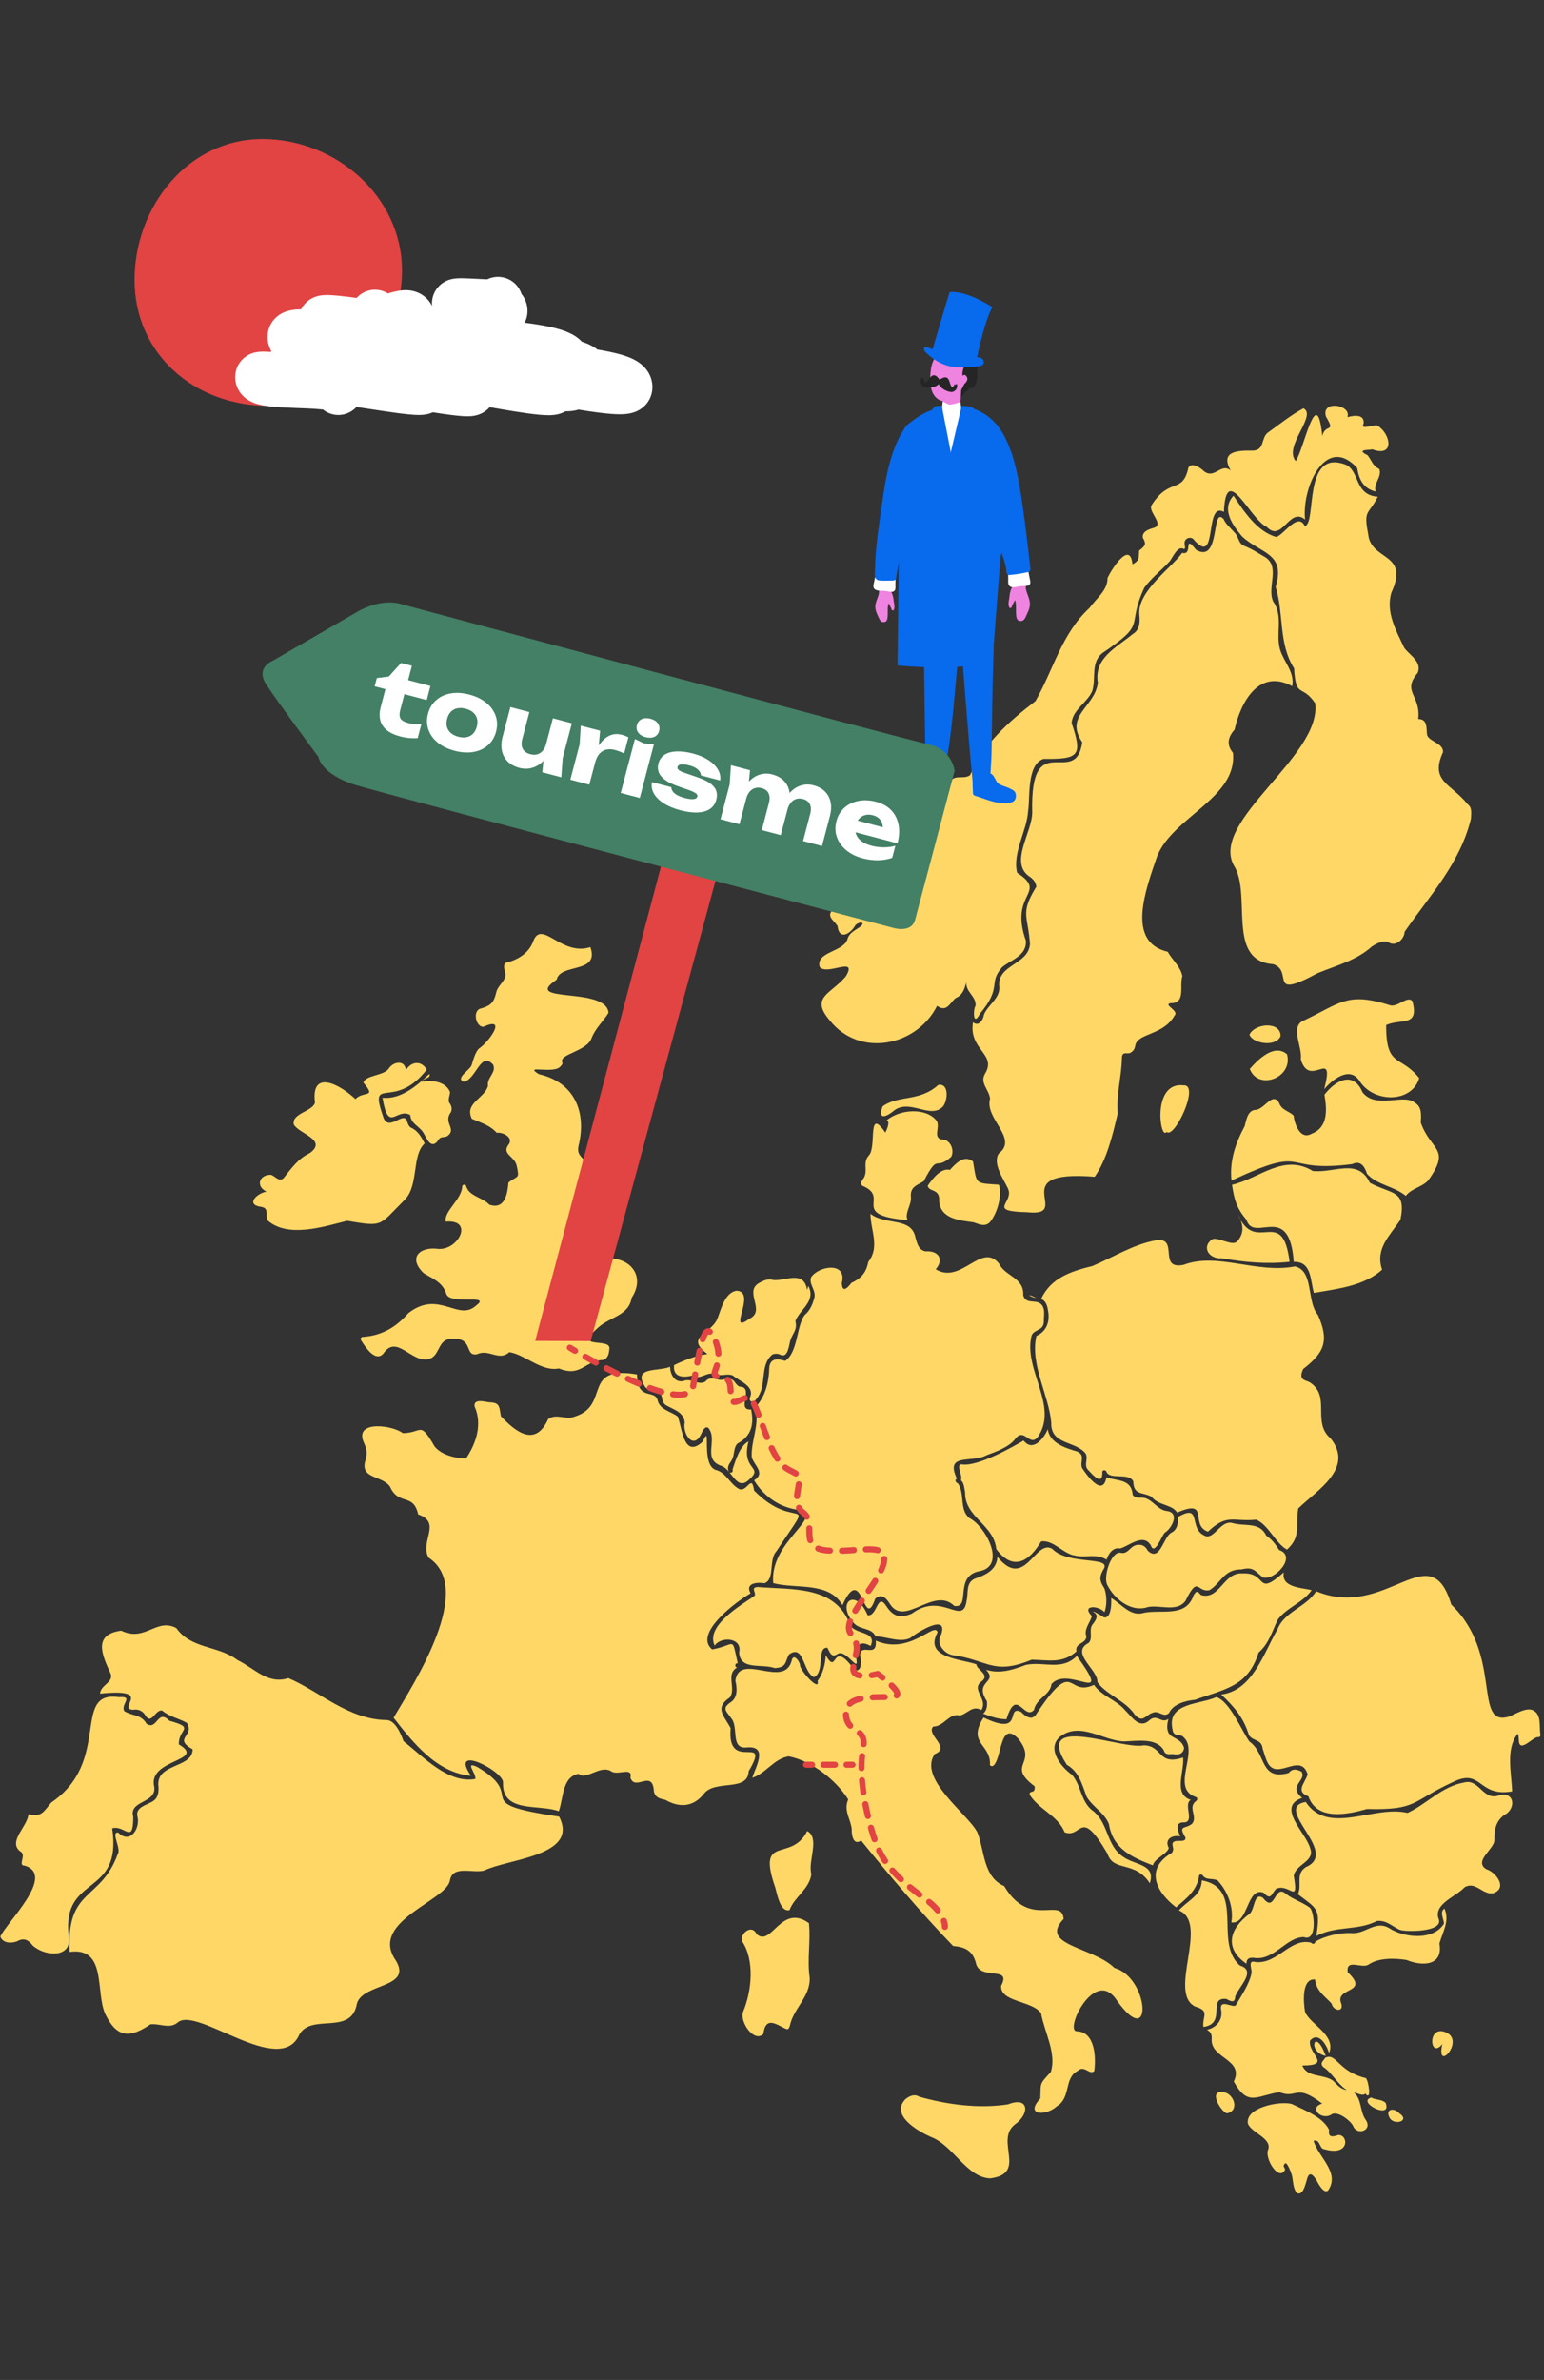 <?xml version="1.0" encoding="UTF-8"?>
<svg xmlns="http://www.w3.org/2000/svg" viewBox="0 0 510 786">
  <rect x="0" y="0" width="510" height="786" fill="#333333" stroke="none"/>
  <g id="frise_13">
    <path d="m132.793,89.375c0,24.397-19.777,44.652-44.174,44.652s-44.174-17.148-44.174-41.545,17.791-46.564,42.187-46.564,46.16,19.06,46.16,43.457Z" style="fill:#e24343; stroke-width:0px;"></path>
    <path d="m215.425,126.606c-.178-1.382-.678-2.642-1.268-3.615-.555-.921-1.173-1.618-1.761-2.174-.555-.521-1.091-.923-1.604-1.263-.964-.633-1.857-1.062-2.746-1.434-.778-.322-1.553-.592-2.352-.838-1.396-.429-2.865-.786-4.45-1.116-1.23-.255-2.531-.491-3.897-.714-.183-.145-.365-.283-.543-.409-.92-.644-1.765-1.073-2.591-1.44-.68-.298-1.35-.544-2.03-.768-.208-.222-.416-.43-.621-.617-.967-.873-1.874-1.429-2.737-1.886-.757-.396-1.488-.707-2.223-.982-1.284-.477-2.587-.845-3.973-1.176-2.074-.492-4.333-.892-6.793-1.251-.824-.12-1.677-.233-2.543-.344.389-.747.672-1.564.815-2.441.025-.155.053-.348.074-.558.094-.9.054-1.929-.189-2.953-.208-.895-.57-1.771-1.024-2.524-.223-.373-.468-.713-.72-1.025-.053-.165-.113-.337-.188-.526-.155-.386-.364-.828-.675-1.321-.233-.37-.525-.768-.899-1.174-.556-.607-1.313-1.231-2.229-1.706-.91-.479-1.962-.784-2.935-.878-.672-.069-1.304-.048-1.864.025-1.107.146-1.92.463-2.527.754-0-0-0.0 0-.001 0-.699-.029-1.476-.067-2.281-.108-.888-.046-1.807-.094-2.7-.136-.67-.032-1.324-.06-1.95-.081-.47-.015-.922-.027-1.363-.031-.332-.003-.657-.002-.992.006-.253.006-.51.016-.799.036-.218.015-.452.035-.736.072-.214.028-.456.064-.762.127-.231.048-.497.111-.837.216-.255.08-.552.182-.919.343-.275.122-.591.276-.96.499-.549.338-1.245.821-2.006,1.705-.376.442-.762.99-1.092,1.652-.33.658-.597,1.432-.738,2.247-.033.189-.064.403-.087.634-.053.509-.057,1.061-.011,1.628-.15-.311-.314-.62-.506-.923-.46-.727-1.041-1.402-1.676-1.957-.955-.84-1.999-1.394-2.921-1.731-.929-.34-1.747-.487-2.453-.56-1.123-.11-1.988-.044-2.743.044-.658.081-1.229.192-1.759.31-.923.208-1.723.442-2.452.66-.016.005-.031.01-.048.014-.863-.54-1.841-.928-2.906-1.113-2.861-.496-5.624.578-7.427,2.594-2.063-.278-4.022-.526-5.754-.703-.735-.075-1.431-.137-2.099-.182-.502-.034-.988-.059-1.481-.07-.371-.008-.746-.008-1.16.008-.311.013-.644.035-1.04.082-.298.037-.631.087-1.043.18-.309.071-.664.165-1.097.321-.325.118-.695.271-1.127.5-.64.347-1.453.859-2.316,1.815-.426.476-.854,1.069-1.209,1.77-.009.017-.016.036-.025.053-.222.001-.445-.001-.667.005-.591.018-1.183.056-1.825.138-.482.063-.992.148-1.573.295-.436.112-.913.257-1.458.481-.408.169-.856.384-1.346.683-.367.225-.758.499-1.162.844-.603.515-1.241,1.204-1.779,2.085-.538.873-.952,1.939-1.134,3.011-.037.214-.068.432-.09.654-.07.679-.064,1.386.021,2.075.155,1.299.598,2.499,1.139,3.46-.044.111-.088.222-.128.336-.479-.035-.942-.065-1.392-.085-.386-.016-.765-.027-1.162-.025-.299.001-.608.008-.961.031-.266.018-.556.043-.912.094-.268.039-.572.092-.954.186-.287.072-.618.167-1.027.322-.306.118-.657.269-1.067.494-.609.341-1.385.84-2.22,1.772-.412.465-.83,1.044-1.18,1.736-.35.687-.624,1.486-.765,2.308-.029.168-.059.368-.084.607-.08.777-.055,1.617.093,2.43.137.763.379,1.497.683,2.146.285.61.622,1.145.968,1.601.654.857,1.327,1.441,1.923,1.877.525.381,1.001.653,1.436.873.762.38,1.405.607,2.004.79.894.269,1.692.432,2.491.568.796.133,1.587.232,2.396.314,1.374.14,2.8.232,4.262.306,2.189.111,4.456.182,6.571.269,2.108.085,4.076.191,5.519.339.221.022.424.046.617.07,1.057.851,2.338,1.452,3.773,1.685,2.791.454,5.479-.578,7.263-2.511.167.013.334.028.501.039,2.271.344,4.661.716,6.983,1.068,1.738.263,3.439.515,5.037.735,1.6.22,3.092.409,4.45.548.703.072,1.37.13,2.017.17.487.03.961.051,1.453.055.37.003.749-.002,1.176-.028.322-.02.67-.051,1.089-.115.315-.049.671-.115,1.107-.234.328-.09.703-.208,1.152-.398.082-.035.166-.072.253-.112,1.08.17,2.128.331,3.126.477,1.841.269,3.514.491,5.004.643.654.067,1.274.12,1.88.156.456.027.903.044,1.374.046.355 0.0.722-.007,1.143-.037.317-.023.664-.058,1.085-.129.317-.055.677-.128,1.119-.258.332-.098.711-.228,1.161-.431.337-.153.716-.349,1.139-.623.531-.348,1.151-.832,1.762-1.538,2.98.53,5.815,1.018,8.394,1.428,2.779.44,5.247.791,7.373,1.008.797.081,1.548.144,2.277.182.548.029,1.083.045,1.641.038.42-.005.851-.022,1.34-.069.367-.036.766-.088,1.242-.186.358-.075.76-.174,1.241-.341.361-.126.767-.289,1.234-.533.101-.053.205-.111.312-.173.197.001.394.004.593-.001.491-.011.99-.037,1.545-.1.417-.048.865-.115,1.389-.236.238-.056.495-.125.772-.212,1.133.187,2.225.36,3.27.517,2.141.321,4.089.579,5.848.758,1.084.11,2.096.191,3.063.236.726.032,1.426.046,2.139.025.536-.016,1.079-.049,1.675-.123.449-.057.927-.135,1.48-.272.415-.104.873-.241,1.402-.455.396-.162.833-.367,1.315-.658.361-.218.747-.485,1.149-.823.599-.505,1.238-1.185,1.78-2.063.543-.871.964-1.944,1.146-3.023l.01-.06c.029-.175.057-.375.078-.586.072-.701.063-1.432-.031-2.142Zm-116.709-22.175c-.001.003-.001.007-.002.01-0.0.001-.001.003-.001.004l.003-.014Zm-9.604,13.132c-.001.003-.001.007-.002.009-0.0.002-.001.003-.001.005l.003-.014Zm-2.186,14.783h0Z" style="fill:#fff; stroke-width:0px;"></path>
  </g>
  <g id="quizz">
    <path d="m315.596,329.663c2.459-1.03,2.981-3.091,3.56-5.209-.089,3.326,3.222,4.459,3.098,7.623-.885,1.403-.859,7.189,1.382,2.781,7.61-9.099,2.566-9.896,7.399-15.459,3.077-2.496,8.084-3.742,7.846-8.669-5.725-16.039,7.514-15.636-2.914-22.501-1.599-6.67,3.234-13.681,3.642-20.464.686-4.292-.54-15.283,5.081-17.132,11.645.111,12.988-.932,9.281-11.854.315-4.447,5.351-6.84,6.836-10.641,1.248-4.202-.552-9.296,3.249-12.406,15.307-10.323,7.73-8.245,13.918-21.623,2.41-3.341,5.606-5.699,8.355-8.692.765-.832,2.545-5.121,4.423-4.228,1.244.589.31-1.407.561-2.314.447-1.424,2.418-1.755,3.209-.402,7.897,8.691,3.109-12.995,9.755-9.41.685-16.814,8.441,2.301,14.203,5.004,5.045,5.263,7.396-6.827,12.605-2.478-1.179-10.12,6.628-28.465,17.204-17.049.56,3.797,2.088,6.867,6.141,7.803-.998-2.505,2.149-4.79,1.177-7.424-2.355-1.257-2.379-2.621-3.87-4.561-4.648-2.252,1.94-1.593,1.403-2.009,7.53,2.887,6.391-4.812,1.948-7.74-.962-.712-6.01,1.721-4.672-.704.364-3.202-3.195-2.731-5.344-2.131,1.46-4.118-8.762-5.792-7.102-.207,3.341,5.667-.109,2.12-1.208,6.385-1.803-17.716-5.879,3.918-8.756,8.321-4.227-4.781,7.156-15.031,2.54-17.416-4.058,2.143-8.042,5.371-11.903,8.125-2.102,1.795-.949,5.688-4.742,5.847-5.419-.118-10.94.296-7.371,6.588-3.283-2.875-5.529,3.513-9.304-.203-.967-.871-3.684-2.613-4.68-.785-1.871,8.851-6.29,3.11-12.123,12.347-1.458,2.146,4.493,6.53.559,7.597-1.447.392-3.852,1.201-3.48,3.231,1.309,2.272.695,2.658-1.238,4.255-.158,2.254.277,3.19-2.197,4.526-.754-8.128-6.973,1.748-8.226,4.468.017,4.21-3.669,6.671-5.936,9.899-9.2,8.45-11.883,20.309-17.873,30.786-8.54,6.504-17.505,14.499-21.606,24.466-2.235,1.652-5.571-.632-6.701,2.704-.892,2.625-6.724,5.931-9.417,4.88-1.201-.47-5.324-1.982-5.969.299-.925,1.166,2.535,4.578.355,3.62-6.366,1.189-14.094,3.335-17.262,9.602-5.831,7.821-.825,9.061-5.884,14.333-1.473,3.323,1.552,6.073-.7,9.287-1.927,2.09.985,3.503,1.826,5.177.457,4.352,3.691,2.937,5.582.158.477-1.415,3.782-2.102,2.219-.246-1.627,1.28-3.692,1.964-4.462,4.07-1.065,4.586-10.53,4.28-9.286,9.378,2.187,3.232,12.798-3.78,8.673,3.175-4.907,5.879-11.985,6.831-5.261,14.629,9.801,12.311,28.714,8.474,35.387-4.874,3.132,2.216,4.111-.78,6.076-2.53Z" style="fill:#fed767; stroke-width:0px;"></path>
    <path d="m484.811,265.649c-5.419-6.82-12.627-7.574-8.17-17.229.169-2.968-4.373-3.416-5.24-5.595-.363-2.092.334-5.347-2.941-5.356.917-7.992-5.541-8.934-.161-15.27,1.433-3.581-2.534-5.728-4.423-8.173-2.721-5.775-6.177-11.715-4.311-18.27,6.236-13.428-6.794-10.355-7.644-19.382-1.623-8.3.144-6.196,3.182-12.334-7.946-.524-5.811-8.807-10.911-10.691-13.979-4.974-9.176,19.747-13.221,20.394-2.21-4.745-6.835,2.797-9.369,3.596-6.2-1.643-10.731-8.364-14.153-13.633-4.144,4.424-.34,9.689,2.779,13.422,6.188,5.808,14.524,5.355,11.14,16.702,2.777,9.091.872,18.665,6.081,26.916.61,10.228,2.515,4.936,6.972,11.508,2.23,17.431-34.896,38.878-26.86,53.577,6.049,9.467-2.665,31.42,12.911,32.587,7.073,2.196-2.127,12.083,14.725,2.99,6.187-2.555,12.813-4.182,17.911-8.778,1.443-.956,3.742-2.237,5.506-1.432,2.351,1.569,5.232-.941,5.352-3.468,8.128-11.767,18.25-22.456,21.884-37.25.056-1.542.533-3.709-1.039-4.831Z" style="fill:#fed767; stroke-width:0px;"></path>
    <path d="m407.26,248.61c-2.238-2.656-1.619-5.263.514-7.609,2.095-9.222,8.065-20.322,19.063-14.396.836-4.643-2.752-7.971-4.005-12.017-1.571-5.325,1.176-11.079-2.29-15.942-2.11-4.666,2.35-11.218-2.481-14.543-2.385-1.352-4.437-2.775-7.03-3.797-2.122-.835-1.745-3.052-3.33-4.506-1.234-1.441-2.898-2.769-3.51-4.347-4.188-4.645-.896,14.83-9.097,10.159-4.39-5.64-.834,2.001-4.62.99-3.435,4.865-14.68,12.59-14.158,20.249.275,2.458.238,5.152-2.17,6.568-5.431,4.49-12.877,7.896-11.519,16.107-1.013,8.085-11.164,10.757-5.145,19.623-2.304,15.63-17.247-5.655-16.532,22.989.116,6.848-7.999,17.066-.514,21.628,1.113.91,1.666,1.656,1.874,3.073-5.455,8.933-2.772,9.242-2.098,18.925-.5,6.879-10.654,6.699-10.175,13.826.557,4.116-3.849,6.248-5.066,9.638-.194,1.657-1.781,3.966-3.576,2.37-1.491,8.978,7.678,10.44,4.146,16.696-2.189,3.33,1.131,5.368,1.483,8.575-1.892,6.576,9.471,13.095,2.896,18.073-2.187,3.226,1.518,8.418,2.988,11.511,2.339,4.79-7.358,7.563,6.364,7.899,15.735,1.665-8.116-14.146,22.311-11.707,3.977-5.571,6.009-13.997,7.624-20.983-.529-6.138,1.23-12.004,1.37-18.024.003-2.807,1.731-1.219,2.943-2.014,1.063-.697,1.278-1.268,1.524-2.531.928-3.925,9.299-3.193,12.919-9.692,1.665-1.58-3.947-3.598-1.276-4.103,5.113.127,2.8-5.708,3.864-8.922-.611-3.154-3.317-5.331-4.846-8.042-13.825-3.221-7.277-20.469-3.505-31.505,5.184-13.1,26.571-19.273,25.059-34.22Z" style="fill:#fed767; stroke-width:0px;"></path>
    <path d="m332.952,694.988c-9.665,1.487-19.995.1-29.273-2.511-1.684-1.018-3.193-.295-4.614.799-5.073,5.281,4.055,10.511,8.301,12.425,7.473,2.707,11.808,13.388,19.676,13.721,12.461-1.563,1.492-12.286,8.077-17.715,5.036-3.452,4.951-9.506-2.166-6.72Z" style="fill:#fed767; stroke-width:0px;"></path>
    <path d="m267.195,635.141c-9.212-6.694-12.376,8.084-17.28,3.596-1.637-3.419-5.406-.155-4.892,2.227,4.358,6.364,3.277,16.647.434,23.44-1.24,3.302,3.62,10.352,6.678,7.339.79-6.165,4.408-3.015,7.539-1.648.849.299.998-.523,1.223-1.027,1.116-5.773,6.89-9.692,6.542-15.984-.877-5.928.399-12.441-.245-17.942Z" style="fill:#fed767; stroke-width:0px;"></path>
    <path d="m266.623,604.716c-5.262,10.643-16.748.614-10.575,18.599.702,2.296,1.612,8.23,4.738,7.521,1.638-4.425,6.524-6.857,7.223-11.887-1.256-4.227,2.935-11.907-1.386-14.234Z" style="fill:#fed767; stroke-width:0px;"></path>
    <path d="m161.616,397.84c-2.335-2.532-6.77-2.702-7.679-6.247-.274-.56-1.115-.382-1.269.164-.094,4.396-6.075,8.162-5.444,11.687,9.452-.787,4.19,9.492-2.433,9.022-6.13-.846-10.17,2.899-4.846,8.022,3.152,1.938,6.208,2.926,7.495,6.868,1.225,3.675,14.965-.068,9.903,3.745-5.967,5.607-12.306-5.33-22.44,2.551-4.098,4.701-8.774,7.446-15.085,7.874-.525-.037-.866.617-.599,1.046,1.315,2.106,4.748,7.515,7.427,4.433,4.36-6.48,9.278,3.156,14.827,1.856,3.671-.793,3.061-5.654,6.551-6.559,8.936-1.337,4.998,5.818,9.584,4.93,3.821-1.866,7.228,2.462,10.6-.672,5.1.704,10.643,6.55,16.408,5.385,7.098,2.858,8.341-2.164,14.024-2.782,1.781.136,2.561-1.871,2.579-3.284,1.391-4.634-12.539.372-3.671-7.416,3.87-3.563,10.18-3.922,11.081-9.826,4.258-6.403.618-12.634-7.007-13.093-5.308,1.167-5.617,3.536-4.868-2.923,4.252-3.681,1.735-7.733.572-12.071,1.863-7.305,1.499-9.845-3.208-15.844-1.135-2.338-3.783-2.884-3.028-6.221,2.758-11.209-1.303-21.04-13.082-23.725-5.47-3.354,5.275.231,7.227-2.707.304-.19.664-.774.515-1.147-1.393-2.821,8.232-3.611,9.69-8.153,1.258-3.187,3.867-5.481,5.558-8.256-.657-8.827-29.111-2.917-17.125-10.963,1.18-5.533,14.264-1.807,11.138-10.745-9.7,3.173-16.165-9.55-18.955-1.749-1.489,3.927-5.269,6.059-9.099,6.956-.779.781-.362,2.233-.086,3.108.765,2.424-2.401,4.207-2.934,6.531-.779,3.397-1.745,4.413-4.931,5.394-3.039.447-1.972,6.099.637,6.098,8.107-3.758,1.844,5.081-1.548,7.248-1.192,1.433-1.677,3.327-2.212,5.068-.254,1.855-5.688,4.515-2.773,5.812,4.124-.519,5.598-10.376,9.77-5.633,1.195,2.567-2.158,4.277-1.7,7.005-1.026,4.045-7.897,5.706-5.32,10.866,2.986,1.288,5.972,2.117,8.184,4.607,2.113-.227,5.419,1.451,4.097,3.694-2.705,3.358,1.731,3.886,2.506,7.097,1.041,4.679.411,3.198-2.703,5.652-.297,3.42-1.055,9.126-6.33,7.296Z" style="fill:#fed767; stroke-width:0px;"></path>
    <path d="m442.084,705.105c-2.022.683-3.443.884-3.072-1.726-2.136-4.279-8.159-6.482-12.357-8.531-4.056-1.063-15.62,1.238-14.422,6.622,1.375,3.02,7.658,4.626,6.727,8.263-1.538,3.015,3.605,11.031,5.523,6.771-.148-.782-.854-.927-.187-1.835.762-1.34,2.397,3.505,2.475,3.883.392,1.922.313,4.023,1.514,5.658,2.23,1.235,3.007-3.306,3.512-4.809,1.062-3.411,3.144.792,3.83,2.037.585.911,1.946,3.013,3.084,1.954,4.025-5.944-3.28-10.932-4.816-16.378,2.288-.608,1.825,2.695,3.583,2.8,8.428,2.43,7.969-4.796,4.606-4.71Z" style="fill:#fed767; stroke-width:0px;"></path>
    <path d="m404.241,690.977c-5.333-.956-1.149,6.211.988,6.988,4.284-.826,2.426-6.427-.988-6.988Z" style="fill:#fed767; stroke-width:0px;"></path>
    <path d="m457.676,694.484c-1.364-1.223-3.243-.91-4.773-1.745-4.955,1.514,7.072,7.606,4.773,1.745Z" style="fill:#fed767; stroke-width:0px;"></path>
    <path d="m462.168,697.915c-1.852-2.032-4.792-1.341-3.095,1.668,1.736,2.516,6.83.755,3.095-1.668Z" style="fill:#fed767; stroke-width:0px;"></path>
    <path d="m477.349,671.109c-6.012-2.265-5.079,9.134-.923,3.976-2.305,9.868,7.929-1.465.923-3.976Z" style="fill:#fed767; stroke-width:0px;"></path>
    <path d="m390.888,358.438c-10.538-1.233-7.701,18.488-5.548,15.38,2.527,2.56,11.205-15.874,5.548-15.38Z" style="fill:#fed767; stroke-width:0px;"></path>
    <path d="m148.624,367.767c.922-1.121.597-2.51-.205-3.561-.566-1.014.229-2.455.223-3.583-1.416-3.435-6.005-4.054-9.361-3.344.351-1.251,3.256-1.077,2.529-2.605-4.016,3.846-9.486,8.516-15.464,7.872,1.96,11.917,4.499,3.16,9.157,5.686.268,2.938,2.747,3.51,4.22,5.681,1.098,1.69,2.366,5.619,4.678,3.142,1.101-1.877,1.461-1.245,3.187-1.735,3.469-2.313-.981-4.275,1.037-7.552Z" style="fill:#fed767; stroke-width:0px;"></path>
    <path d="m135.75,372.411c-.71-.324-1.172-1.539-1.33-2.236-1.09-3.209-5.714,3.297-7.642-.738-5.362-15.233,3.131-2.081,14.178-16.175-1.749-3.05-5.027-2.824-6.894.16-.311-3.516-4.236-2.855-5.74-.393-1.596,2.217-7.759,2.089-8.285,4.519,4.432,5.253.125,2.624-2.653,5.421-4.888-4.667-14.772-10.167-13.357,1.2-.75,2.907-7.827,3.519-6.976,7.215,1.667,3.079,11.258,5.043,5.289,9.429-3.792,1.766-6.097,5.027-8.615,8.217-1.553,1.617-3.024-.885-4.359-1.05-3.894.071-4.895,3.879-1.322,5.571-3.201.484-7.032,4.313-1.843,5.015,3.019.398,1.202,3.15,2.265,4.57,6.788,5.781,18.264,2.031,26.187.038,12.137,2.038,10.301,1.763,19.097-7.009,4.662-4.83,2.178-14.625,6.533-18.543-1.109-2.065-2.161-4.129-4.531-5.209Z" style="fill:#fed767; stroke-width:0px;"></path>
    <path d="m386.845,506.214c-2.638,1.545-3.657,9.656-7.654,5.983-.903-1.544-1.761-2.209-3.668-1.975-2.545.53-2.791,3.254-5.553,2.56-3.159-.189-5.764,8.466-4.088,10.898,2.082,4.079,7.186,8.523,12.498,7.289,3.885-1.465,10.171,1.869,13.206-2.296,4.274-8.691,3.755-2.591,7.938-3.526,3.862-2.371,4.672-6.882,10.541-6.85,3.923-.891,4.234.348,7.006,2.595,3.621,1.5,11.641-6.911,5.426-8.991-1.201-1.978-2.513-3.608-4.227-4.741-2.252-4.682-6.927-2.932-11.138-4.147-3.587-1.042-5.666,4.516-8.481,4.42-6.569-1.87-1.252-11.156-9.374-6.54-.238,2.048-.217,4.248-2.431,5.32Z" style="fill:#fed767; stroke-width:0px;"></path>
    <path d="m314.576,546.605c11.815,1.585,13.436,6.791,26.2,1.53,5.501.081,10.178,1.386,14.786-2.742-.625-2.932,3.332-2.401,3.268-5.068-.998-2.136,1.631-5.072,1.79-6.631-3.628-3.763,2.402-3.484,4.171-1.256.94-2.086.812-6.089-.107-8.055-1.529-2.285-1.62-3.652-.207-6.072,2.983-4.547-11.64-1.225-16.952-6.83-5.666-3.246-8.992,13.93-18.078,2.64-.184,4.449-4.025,6.068-7.621,7.322-2.838,1.441-1.933,4.587-2.543,7.174-1.209,8.809-8.061-3.179-18.063,4.27-3.939,1.698-6.251.941-8.456-2.463-3.048-4.709-2.925,3.493-6.163,3.027-4.052-9.582-10.734-3.966-4.314,2.855,2.072,1.989,5.752,1.304,6.909,4.122,3.376-.022,8.118,2.222,11.492.524,2.156-1.77,12.595-8.359,10.206-1.148-1.813,2.763.743,6.2,3.683,6.802Z" style="fill:#fed767; stroke-width:0px;"></path>
    <path d="m283.669,543.249c1.287-.955,2.632-.303,3.91.341,2.21-4.909-4.961-3.716-6.755-6.825-4.744-13.185-18.856-11.681-30.576-12.64-2.579.171-.22,1.966-1.043,2.928-4.543,3.151-16.236,9.873-13.152,16.438,2.171-3.212,9.247-2.612,8.093,2.25.337,5.999,7.466,3.622,11.758,5.156,4.073-.198,3.345-2.129,4.746-4.52,5.012-3.521,4.486,5.926,8.234,7.522,3.667-1.679.807-10.034,4.411-9.702.791,1.376,1.216,3.288,3.137,2.204,2.826-2.388,7.307,6.479,6.461,1.597-.246-1.502-.696-3.659.775-4.749Z" style="fill:#fed767; stroke-width:0px;"></path>
    <path d="m318.783,492.903c-.145,8.22,9.441,10.472,10.311,18.716,5.564,7.406,10.847,4.083,14.815-2.555,4.114-.553,7.149,4.063,11.168,4.667,3.632.88,6.933-.803,10.431,1.356.635-2.024,2.179-4.183,4.462-3.695,2.931-.748,7.564-5.164,10.129-1.084,1.28,3.703,3.643-3.209,4.651-4.129,2.346-1.435,5.089-6.656.603-7.173-2.942-.328-4.608-3.752-7.452-4.333-1.27-.212-3.004.32-3.761-1.037-.401-5.191-4.941-4.481-8.678-5.721-1.2,6.627-6.401-.604-8.052-3.123-.811-2.089,1.269-4.136-1.659-5.447-3.925-1.146-9.016-2.776-9.655-7.326-1.331,3.092-4.949,7.649-7.982,3.731-3.509,2.036-14.888,8.528-20.145,7.904-2.672-.513.244,3.796-.576,5.191,1.07.968,1.124,2.627,1.39,4.056Z" style="fill:#fed767; stroke-width:0px;"></path>
    <path d="m342.304,428.674c-.743-.388-1.536-.77-2.371-.919.545.514,1.5.756,2.371.919Z" style="fill:#fed767; stroke-width:0px;"></path>
    <path d="m284.89,391.642c9.455,3.876-4.702,9.636,14.897,11.333-1.056-2.367,1.335-5.067,1.097-7.55-.348-3.597,2.151-3.965,4.251-5.335,5-9.65,3.529-3.176,9.041-8.015,1.231-2.299-.345-5.842-3.056-5.747-3.254-.524-.202-4.541-1.933-6.423-3.451-4.054-11.706-3.682-16.319.062,1.318.384-.025,3.29-.435,4.087-6.064-8.773-2.774,4.705-5.416,7.514-2.181,2.405-.265,4.836-1.636,7.366-.502.708-1.529,1.988-.491,2.707Z" style="fill:#fed767; stroke-width:0px;"></path>
    <path d="m294.996,367.028c5.325-4.575,12.291,2.876,16.497-1.608,1.539-1.923,2.1-7.701-1.535-7.135-6.274,5.672-13.105,3.268-18.421,7.096-1.806,4.901,1.6,3.207,3.459,1.647Z" style="fill:#fed767; stroke-width:0px;"></path>
    <path d="m268.865,429.047c-.573,2.039-1.433,3.884-3.098,5.269-2.742,3.748-2.169,12.32-6.44,15.13-2.38-.735-4.752-1.017-5.217,2.006-.107,4.866-1.202,9.744-4.664,13.378,1.604,5.723-1.492,10.975-1.128,16.496.924,2.786,4.561,5.183.787,7.562,3.192,5.39,8.811,9.262,15.213,9.808,7.546,2.663-10.188,10.599-8.911,24.139,7.508,2.047,18.389-.628,22.862,7.28,6.758-14.865,6.857,9.416,10.831-2.136,2.169-1.834,3.584-.24,4.863,1.742,4.82,7.789,14.523-5.969,21.245.645,5.711.91-.304-9.875,8.371-11.487,8.993-1.737,1.995-14.835-3.39-17.533-3.372-2.695-1.408-8.102-3.776-11.449-.708-.166-1.205-1.289-.334-1.552-4.123-8.676,4.998-5.05,9.8-7.761,2.983-1.074,7.46-2.697,9.439-5.33,3.014-4.012,4.658,2.6,7.42-.583,7.19-10.204-4.826-22.287-1.998-33.569.885-2.277,4.073-1.433,4.046-4.782-.008-1.225.294-3.187-.118-4.295-1.345-3.904-5.702-.47-6.695-4.303.328-5.841-6.031-6.19-7.993-10.415-5.819-7.239-12.456,7.023-20.898,1.889,2.952-3.432.712-6.228-3.321-5.918-2.347-.361-2.82-2.71-3.373-4.557-1.276-6.861-9.948-3.966-14.872-7.852.091,5.66,3.166,10.962-.705,15.862-.722,3.755-2.557,5.615-5.555,6.941-.486.496-3.008,4.237-3.197.079,1.832-7.125-7.528-5.754-10.121-1.949-.952,2.416,1.976,4.47.927,7.244Z" style="fill:#fed767; stroke-width:0px;"></path>
    <path d="m332.44,567.803c3.322-10.892,5.838.621,9.101-3.095.762-3.86,5.399-4.942,5.768-8.52,5.68-6.493,20.774,7.923,8.389-9.3-5.028,5.068-10.88,1.704-16.87,2.962-4.284,1.613-8.558,3.047-13.153,1.59,4.215,4.401-4.139,3.559.286,10.364.241,1.421-.062,3.281-1.23,4.145,2.739,1.01,4.784,1.782,7.708,1.855Z" style="fill:#fed767; stroke-width:0px;"></path>
    <path d="m452.476,390.636c-3.921-8.332-11.692-3.113-18.861-3.908-9.671-5.907-17.701,2.556-26.663,4.558.772,5.032,1.472,7.617,4.781,11.595,2.483,7.871,14.219-6.327,15.6,13.871,5.996-.214,5.425,6.145,6.663,10.244,8.132-1.41,16.532-2.296,22.522-7.667-2.39-7.034,2.672-11.306,6.07-16.548,1.996-9.894-2.888-8.261-10.11-12.145Z" style="fill:#fed767; stroke-width:0px;"></path>
    <path d="m403.637,415.584c7.467,1.267,14.737,1.987,22.324,1.141-2.343-19.033-11.186-1.95-17.108-15.702,1.74,3.027,2.332,5.954-.026,8.76-1.455,2.156-6.334-1.358-8.373-.526-3.605,2.376-1.373,6.59,3.183,6.326Z" style="fill:#fed767; stroke-width:0px;"></path>
    <path d="m346.133,432.596c.754,3.784-.315,7.01-3.796,8.615-2.166,9.377,4.146,19.56,4.904,28.669-.177,7.345,7.788,5.85,11.319,10.104,1.118,1.908-.932,3.996,1.134,5.745,1.468,1.654,4.536,4.909,4.417.502-.113-.828,1.111-.867,1.363-.185,1.027,2.796,7.508.159,8.858,3.202.141,4.65,2.992,3.416,6.036,5.048,2.197,2.971,6.736,2.466,8.456,5.24,11.005-4.756,3.982,4.106,10.185,6.314,6.397-6.085,8.168-3.199,15.936-3.961,4.089,1.74,6.386,7.825,10.154,9.874,4.803-4.267,2.775-8.009,3.729-13.602,6.096-5.931,18.625-13.223,10.704-23.107-6.307-5.285.215-13.866-6.815-18.475-1.439-.883-4.064-.604-2.245-4.471,7.026-5.434,8.635-9.289,4.854-17.851-3.844-4.489-1.266-14.515-7.573-16.007-12.754,2.469-25.586-4.784-36.817-.518-8.759,1.769-1.142-9.497-9.305-8.067-7.301,1.315-13.977,5.591-20.79,8.45-7.11,1.754-13.726,3.915-16.955,10.887,1.492.5,2.06,2.207,2.246,3.592Z" style="fill:#fed767; stroke-width:0px;"></path>
    <path d="m429.661,349.85c2.913,10.038,11.446-4.515,7.739,9.864,2.748-3.227,8.397-7.722,11.649-2.759,4.65,7.435,17.338,7.337,19.732-.899-6.197-7.805-10.966-3.255-10.927-17.525,4.946-2.256,10.997.804,8.676-7.903-1.56-1.857-4.624,1.862-7.15,1.428-14.621-4.61-16.377-.819-29.457,5.332-3.495,2.448.331,8.574-.263,12.462Z" style="fill:#fed767; stroke-width:0px;"></path>
    <path d="m406.77,389.886c26.35-12.252,15.571-2.307,39.875-5.422,2.805-1.359,4.116.821,4.898,3.22,3.317,3.693,8.934,4.052,12.803,7.256,1.913-2.476,5.336-2.867,7.382-5.07,7.761-10.782.876-9.665-2.425-19.123.098-2.469.489-5.156-2.028-6.632-3.69-3.019-12.738,2.296-17.215-3.359-3.051-7.237-8.961-3.918-12.578.772.805,4.855,1.312,10.784-4.269,12.915-3.799,2.162-5.645-3.399-5.924-6.003-1.461-1.522-3.973-1.734-4.795-4.234-2.292-3.838-4.917,2.495-8.03,2.352-2.447.382-2.813,3.503-3.33,5.358-3.069,5.714-5.042,11.52-4.364,17.97Z" style="fill:#fed767; stroke-width:0px;"></path>
    <path d="m362.477,555.536c2.997,4.21,9.343,6.144,12.335,10.725,2.702,3.029,3.627.04,5.887-.581,2.109-1.012,3.625,1.821,5.45.046,1.269-2.861,5.295-4.056,8.531-4.347,9.865-3.574,17.526-4.311,21.058-15.626,3.492-3.017,4.409-6.982,6.334-10.875,2.915-3.969,8.371-5.631,11.181-9.72-3.528-.854-10.172-.895-9.192-5.888-9.488,8.417-5.21-.073-13.626.365-6.299-.512-7.571,8.903-13.692,7.148-1.022-.86-1.226-1.973-2.477.028-2.495,7.595-10.673,4.593-16.537,5.859-4.314,1.366-7.419-3.058-10.693-4.921.127,2.141-.041,6.912-2.45,6.389-.508-.471-5.27-3.101-2.86-1.353,1.297,1.115-.239,2.918-.966,3.858-1.158,1.776.351,4.492-1.185,5.944-6.258,3.304,3.132,8.782,2.903,12.949Z" style="fill:#fed767; stroke-width:0px;"></path>
    <path d="m405.07,660.175c1.505.811,2.829,1.497,2.937-.813,1.106-3.243,7.249-8.506,1.542-10.222-8.84-7.741,1.932-25.388-12.58-28.14-.12,5.149-4.7,6.616-7.57,9.922,10.214,4.204-3.82,27.194,5.372,31.766,4.961,1.459,2.36,2.996,2.712,6.73,7.871-1.047,1.135-9.913,7.587-9.242Z" style="fill:#fed767; stroke-width:0px;"></path>
    <path d="m222.673,450.829c-.508,3.749,2.516,4.29,5.759,3.51,3.058,1.65,4.868-1.539,7.825-.494,1.983.808,3.831-.361,5.799.414,2.155,1.929,7.244,3.453,5.718,7.144-.678,1.641,1.195,2.027,2.041.654,3.73-4.271.922-11.017,5.225-14.646.672-.431,1.9-.419,2.589-.052,2.761,1.457,2.925-3.238,3.496-4.88.861-2.472,2.278-3.194,1.607-6.212,1.468-3.864,6.934-6.52,4.254-11.582-.138.447-.267.895-.374,1.344-1.13-6.692-7.054-2.901-11.157-3.28-1.491-.551-2.946.041-4.262.727-6.013,2.821,2.053,9.304-3.641,12.047-7.799,5.733,2.692-8.96-4.279-9.252-3.862.615-5.114,6.195-6.323,9.266-2.274,5.3-10.939,5.9-3.264,11.643-3.85.528-7.526,1.991-11.012,3.65Z" style="fill:#fed767; stroke-width:0px;"></path>
    <path d="m494.636,593.094c-4.969,1.282-6.165-5.847-11.171-4.371-7.265,1.288-12.301,7.169-18.55,10.005-11.023-2.688-26.122,7.624-33.618-3.613-11.172,1.927,11.336,16.677.081,21.487-3.663,2.372-1.168,5.891-2.683,8.972,6.421,4.949,7.484,4.559,6.12,13.788,6.652-3.475,13.498-1.633,20.009-4.941,3.19-.303,4.773,1.661,7.49,2.896,1.655.753,15.016.913,12.817-3.781-1.54-4.853,6-7.256,8.632-10.246,3.68-2.125,5.867,2.564,9.461,1.966,4.871-1.689.97-6.929-2.298-7.945-4.213-2.616,2.427-6.444,2.692-9.469-.133-3.737.584-7.006,4.116-8.948,3.199-2.547,2.012-7.686-3.098-5.799Z" style="fill:#fed767; stroke-width:0px;"></path>
    <path d="m508.815,572.841c-.486-2.579.476-6.458-2.338-7.96-2.241-1.195-5.946,1.226-7.943,2.01-12.183,3.736-1.877-20.392-19.174-36.977-6.965-23.392-21.359,5.272-44.617-4.397-3.166,5.165-10.6,6.772-12.782,12.604-4.595,7.86-8.18,20.205-18.589,21.508,4.689,4.364,7.513,8.009,9.178,13.454,1.479,2.117,4.162,1.228,4.521,4.457,1.165,3.259,1.621,7.544,6.051,6.643,3.271-.504,7.216-3.182,8.794,1.771-.761,2.911-4.238,5.66.254,7.296,2.807,8.135,12.909,6.017,19.356,4.19,16.884.425,14.615-2.614,28.547-8.963,9.417-4.637,8.091,5.144,19.399,3.148-.195-6.096-2.161-13.862,1.704-18.869.42-.646.498,1.868.501,1.829.053,4.723,4.635-.937,6.283-.891.544.13.953-.331.856-.853Z" style="fill:#fed767; stroke-width:0px;"></path>
    <path d="m477.123,630.33c-1.719,1.065-.2,3.511-.167,4.964-3.434,5.706-13.306,4.724-18.256,1.394-4.55-2.518-7.789,2.206-12.38,1.719-3.767-.178-8.847.978-11.876,2.881 0.0.772-1.025.876-1.311.317-6.892-1.808-11.136,7.208-18.457,6.373-2.557-.746-1.229,1.969-1.255,3.474-.625,3.692-3.467,7.747-5.278,10.884-1.126.788-5.203-2.194-4.837,1.164.757,3.431-1.292,6.093-4.626,6.852.839.509,1.709,1.138,1.561,3.032-.483,6.503,10.864,6.662,7.291,14.075,4.686,8.416,7.521,4.632,15.08,3.497,5.897,2.402,5.19-3.152,14.125,3.792-4.71,1.321-.085,5.912,3.33,3.415,2.112-.865,6.071,2.288,6.874,3.943,1.228,3.258,6.426,1.568,4.268-1.855-2.054-2.698-1.393-7.184-3.999-9.144,1.009.026,2.974,1.351,3.771.309,2.183,2.781,1.065-4.303.167-5.101-9.414-2.283-9.66-8.545-13.443-6.706-.429.973-1.912,1.619-.677,2.999,3,1.932,4.909,5.899,7.819,7.626-1.942-.168-3.159-1.701-4.477-3.026-3.321-2.391-8.589-.956-10.195-5.051,10.094-.005,1.73-3.881,2.555-8.223,2.809-3.211,5.586,1.578,6.275,4.151,2.398-6.028-6.061-9.285-7.929-13.614-.584-3.332-1.128-11.121,3.299-10.722.436,3.861,3.169,5.426,5.473,7.955.447,2.408,4.1,3.042,3.19.006-2.382-5.525,9.721-3.215,2.134-10.344-.653-4.761,4.664-.964,6.96-2.59,3.313-2.259,8.656-2.089,12.493-1.468,5.195,2.155,12.124,1.97,10.831-5.444,1.107-3.953,3.458-7.418,1.668-11.536Z" style="fill:#fed767; stroke-width:0px;"></path>
    <path d="m388.471,629.906c3.4-2.946,6.962-5.527,7.615-10.495.227-.517.944-.383,1.204.001,1.115,1.656,3.404.765,4.926,1.656,3.357,3.581,5.352,8.901,4.526,13.83,5.695.756,5.015-11.925,10.634-9.812,2.518,2.727,2.442.447,4.196-1.32,4.468-1.818,7.422,5.494,5.77-4.277.672-3.954,7.22-4.665,5.373-9.231-1.367-4.978-11.343-13.558-2.59-16.485-4.895-4.026,1.613-5.724-.235-8.669-1.703-.881-2.954-1.081-4.257.45-9.565,2.645-7.38-6.525-12.922-10.376-2.537-3.479-6.457-13.292-10.932-14.698-5.399,2.5-16.382,1.742-14.504,10.565.258,2.48,1.93,1.666,3.206,2.305,6.287,4.527-4.254,17.129,4.485,20.127.629.174.628.925.166,1.268-2.988,2.229.585,5.079-1.348,7.537-2.3,1.934-4.768.292-2.216,4.594.268,2.445-5.147-.518-4.16,3.084.213.936.146.985-.241,1.898-9.066,5.26-5.499,12.862,1.305,18.049Z" style="fill:#fed767; stroke-width:0px;"></path>
    <path d="m437.781,678.7c-3.535-9.603-6.173-.772.287.289-.111-.053-.216-.138-.287-.289Z" style="fill:#fed767; stroke-width:0px;"></path>
    <path d="m413.955,646.559c6.838,1.243,10.748-6.808,16.707-6.826,4.389,1.655,3.596-7.966,2.051-9.67-2.708-1.961-5.865-2.851-8.159-4.778-3.694-2.951-3.37,6.807-7.374,1.507-3.128-2.031-2.625,4.015-4.515,5.319-6.475,4.77-8.451,11.293-.947,16.439.033-1.25.415-2.068,2.236-1.99Z" style="fill:#fed767; stroke-width:0px;"></path>
    <path d="m184.682,599.95c-30.965-4.597-9.662-6.134-27.044-16.395-4.381-2.022-.253,2.148-.633,3.96-8.881,1.633-17.125-7.291-23.718-12.468-.855-2.466-2.777-6.93-5.578-6.979-12.641-.191-22.001-9.389-32.456-13.861-6.851,2.187-11.1-3.189-16.786-5.944-6.493-4.92-15.307-3.582-20.225-10.584-6.623-3.486-10.232,4.73-18.211.864-9.161,1.246-6.533,7.595-3.58,13.986,1.402,3.069-3.239,3.837-3.402,6.806,18.32-1.843,5.215,4.984,10.933,5.343,1.672-.344,3.283.43,4.089,1.927,2.015,3.167,3.22-2.136,5.491-1.67,2.528,2.079,5.431,2.526,8.149,4.061,2.782,4.399-4.733,4.987,1.939,8.744-.171,6.462-12.43,4.419-11.293,12.455.089,2.021-.229,3.792-2.151,4.869-1.962,1.101-5.341,1.836-4.851,4.62,1.16,3.993-2.319,9.584-6.317,5.521-2.561-.29,1.081,5.377-.124,7.067-5.659,15.739-17.046,10.995-15.918,32.361,12.533-1.716,8.354,13.578,11.891,20.766,3.911,7.956,8.32,7.535,14.828,3.154,3.073-.33,6.32,1.637,8.956-.572,6.319-5.648,33.769,18.405,40.187,4.008,3.972-7.279,17.21.494,19.043-10.3,2.009-6.96,19.266-4.937,12.389-14.915-7.715-12.548,17.77-19.239,18.363-25.945,1.071-5.009,7.868-1.941,11.4-3.121,8.078-3.891,31.328-4.785,24.629-17.76Z" style="fill:#fed767; stroke-width:0px;"></path>
    <path d="m22.655,639.188c-2.149-20.399,17.835-12.422,14.403-35.36,4.074-1.286,6.961,5.64,6.958-3.776-1.539-5.542,7.611-4.383,6.951-9.858-2.414-9.414,17.559-8.476,8.118-14.084-.273-5.206,5.774-5.349-3.113-7.799-4.021-4.145-3.965,3.35-7.573.976-1.746-3.162-4.778-2.521-7.333-4.174-1.338-2.296,3.358-5.008-1.799-4.618-15.836-2.263-2.217,21.1-22.313,34.794-2.936,3.527-3.156,4.671-7.567,3.905-.27,4.003-6.831,8.932-2.762,12.208,2.377,1.078-.99,4.797,1.541,4.736,10.463,3.199-6.161,18.922-8.055,23.432.838,2.473,4.321,2.335,6.199,1.234,2.092-.796,3.319.219,4.527,1.758,4.259,3.761,13.305,4.095,11.818-3.373Z" style="fill:#fed767; stroke-width:0px;"></path>
    <path d="m212.801,457.538c.854,1.859,3.304,1.556,4.925,2.477,1.56.886.298,3.014,2.505,4.217,2.469,1.342,5.674,2.243,5.937,5.532-.827,3.739,2.922,9.327,5.525,3.65.366-.859,1.173-2.565,2.254-1.844,3.375,3.976-2.271,10.494,4.552,12.631,3.456,1.436,4.836,8.473,9.03,4.38,4.891-4.413-2.805-2.778-.296-12.547-2.927,1.465-4.381,6.671-5.275,9.302.437.783-.763,1.485-1.2.702-.725-1.31-.027-2.427.776-3.557,1.184-1.663.651-4.363,2.058-5.732,4.557-2.424,5.559-6.281,4.503-11.276-5.14.44,1.293-7.408-3.819-7.525-2.079-1.026-1.216-3.104-5.05-2.418-2.4.802-4.241-1.618-6.265.756-2.291,1.406-4.673-1.347-7.335-.151-2.931.481-4.18-2.283-4.322-4.753-3.585,1.655-12.184-.127-8.503,6.158Z" style="fill:#fed767; stroke-width:0px;"></path>
    <path d="m368.131,649.946c-7.133-7.042-25.198-7.435-16.793-16.211-.725-7.554-11.185,3.457-19.633-10.828-7.024-3.043-6.41-11.553-8.877-17.773-3.107-6.052-19.75-17.684-14.068-25.847,5.518-2.103-3.003-6.403-.523-9.067,3.724-.07,5.241-4.627,8.81-3.653,2.587-.594,4.086-3.5,7.107-1.813,2.384-3.766-3.878-6.864.303-9.63,2.497-2.182-1.995-3.81-1.93-5.458-4.772-1.759-17.532-2.054-12.835-10.568-.904-3.764-9.076,7.691-20.407,2.736.507,6.163-5.247.338-5.171,5.079.469,1.522.612,5.437-1.827,4.668-7.96-11.048-5.333,2.36-9.534-4.931-.105,2.841-.946,6.164-2.683,8.454.912,4.034-6.092-3.606-5.818-5.33-.261-1.317-2.081-3.623-2.675-1.631-2.249,10.019-17.369-2.818-18.666,6.891.577,2.538.849,5.713-1.748,7.281-3.015,2.053-.842,3.131.355,5.13,2.599,2.97-.41,10.276,5.154,9.658,7.212-.626,2.912,6.432,1.825,10.03,4.679-1.566,7.041-6.277,12.025-7.093,7.739,1.568,15.643,7.863,19.655,14.24-1.591,3.586.707,6.236,1.158,9.708-.099,1.858.48,5.739,3.093,3.848,9.58,11.836,19.96,24.045,30.396,34.847,4.15.307,6.627,1.713,7.603,5.94,1.565,5.495,11.84.493,8.256,7.197-.41,5.45,10.378,4.887,13.19,9.079,1.104,6.216,5.181,13.214,3.234,19.369-3.855,4.252-3.276,3.346-3.475,8.771-5.4,5.762,2.049,5.796,5.433,2.594,4.792-2.82,2.288-9.313,6.917-11.717,2.164-2.085,3.893,1.526,5.471.071.608-4.454.287-12.979-5.768-13.14-4.25.002,5.943-21.63,13.311-10.07,12.041,16.793,10.556-7.736-.866-10.83Z" style="fill:#fed767; stroke-width:0px;"></path>
    <path d="m247.294,584.963c7.669-13.021-7.321.903-5.952-14.211-2.269-4.28-5.43-6.631-.253-10.181,2.154-3.09-1.52-7.599,2.394-9.875-.957-.098-.719-1.56.2-1.371-2.081-9.256-.495-6.068-8.445-4.587-6.425-5.274,8.427-16.14,12.683-18.526-1.923-3.432,2.215-3.716,4.61-3.34,3.516-1.3,1.287-7.749,3.925-10.554,13.542-20.592,6.705-5.671-7.373-20.069-.825-5.779-2.289.851-5.044-.559-2.871-1.574-4.03-5.021-7.165-6.116-5.828-1.034-1.583-16.649-4.767-9.459-6.37,5.863-6.751-4.706-8.258-8.3-2.287-1.749-5.944-2.193-6.656-5.442-1.035-3.676-6.657.411-6.783-8.458-18.476-3.08-8.614,10.209-20.569,13.916-2.967,1.217-6.116-1.142-8.777.832-4.221,9.309-10.599,4.377-15.608-.954-.597-3.066-.26-4.491-3.731-4.578-1.216-.061-5.358-1.449-4.97,1.347,2.643,5.902.517,12.238-2.852,17.224-3.474-.079-8.072-1.166-10.349-3.998-5.017-8.69-3.982-4.468-10.509-4.403-3.16-2.542-15.39-4.303-13.138,2.43.954,2.255,1.634,3.734.884,6.265-2.147,6.516,5.155,5.092,7.988,8.906,2.94,6.589,7.718,1.954,9.351,9.242,7.912,2.777.485,8.748,3.404,14.256,15.487,10.199-4.525,41.028-11.532,52.891,6.335,8.113,14.205,18.194,25.546,19.176-7.262-10.736,10.444-1.691,10.607,2.092-.488,10.429,11.924,7.159,18.425,9.615,1.526-4.23,1.094-11.426,6.545-12.351,2.367,2.311,7.046-3.017,10.671-.888,2.061,1.669,7.328-1.678,6.439,2.19,1.613,4.645,7.396-3.093,7.763,4.631.523,1.911,1.916,2.268,3.741,2.653,4.656,2.68,9.304,2.45,12.82-2.073,3.812-4.722,14.459-.443,14.734-7.376Z" style="fill:#fed767; stroke-width:0px;"></path>
    <path d="m379.791,621.962c2.103-6.381-4.989-5.937-8.771-8.724-5.476-3.534-4.815-10.786-9.668-14.919-4.394-2.952-4.084-8.478-7.245-12.161-3.661-2.591-8.477-8.588-4.046-12.537,6.641-5.21,14.209,1.227,21.093,1.499,4.242-.066,10.728-1.358,13.246,2.9.421,1.605,1.693,1.325,3.075,1.281,1.78.517,3.472-.19,3.638-2.075-1.501-4.745-6.992-1.843-5.199-9.549-2.312,1.743-3.685-1.839-6.241.453-3.332,3.049-5.796-1.145-7.981-3.246-2.862-3.481-7.915-4.769-10.33-8.447-9.29,4.309-6.12-9.964-19.31,10.024-1.41,1.827-3.563.234-4.72-1.055-5.381-2.604,1.189,8.348-12.461,1.825-5.389,8.495,2.129,8.641,2.138,15.213-.283.813.826,1.109,1.267.537,2.675-2.636,2.055-15.054,8.088-8.736,6.657,8.415-4.254,8.428,5.378,15.695.374,2.805-2.017,1.068-1.586,2.851,3.102,4.915,9.267,6.77,11.504,12.347,5.842,2.201,4.949-8.727,14.179,7.11,1.985,6.138,8.984,2.08,13.953,9.713Z" style="fill:#fed767; stroke-width:0px;"></path>
    <path d="m393.308,594.418c-5.924-1.911-1.948-9.564-2.542-13.99-8.378,2.852-6.688-3.966-12.978-4.018-7.152,1.614-36.809-11.077-25.411,6.422,4.092,2.338,5.043,6.538,6.563,10.571,1.998,3.395,5.874,5.268,7.353,9.006,1.313,8.214,7.61,10.98,14.508,13.648.49-2.235,4.661-3.711,5.268-5.729-1.515-2.851,1.039-4.387,3.775-3.873-.913-2.026-1.82-4.737,1.325-4.599,3.546-.219-.387-5.946,2.14-7.437Z" style="fill:#fed767; stroke-width:0px;"></path>
    <path d="m329.924,391.25c-8.067-.545-7.219-.006-8.522-7.657-2.955-2.357-5.714.684-7.644,2.777-3.073-.732-5.81,3.088-7.326,5.224.374,2.246,4.103.737,3.791,5.14.483,5.846,6.789,6.302,11.274,6.932,1.887.578,3.772,1.673,5.463-.01,2.55-3.017,4.154-9.164,2.964-12.405Z" style="fill:#fed767; stroke-width:0px;"></path>
    <path d="m425.125,348.193c-4.171-3.612-9.463,1.579-12.304,4.834,2.728,7.241,14.368,3.003,12.304-4.834Z" style="fill:#fed767; stroke-width:0px;"></path>
    <path d="m422.987,342.188c.1-4.916-8.484-4.323-10.277-.463,1.049,2.901,8.676,4.238,10.277.463Z" style="fill:#fed767; stroke-width:0px;"></path>
    <path d="m310.834,259.516c.02-.107,1.575-9.56,1.848-12.317.086-.87-4.653-.313-4.617.201-.001.017-.511,12.051-.211,12.331.015.014.03.028.045.042.325.303,2.772.629,2.935-.256Z" style="fill:#086aed; stroke-width:0px;"></path>
    <path d="m311.188,257.149c.049-.47-.512-.659-.86-.494-.467.222-.924.459-1.364.732-.083.052-.529.12-.629.084-.142-.551-.66-1.224-.985-1.457-1.092-.781-1.985-.131-2.503.794-.034.028-.618,1.078-.878,1.577-.665.863-2.826,1.28-3.878,1.862-.528.291-1.068.491-1.368.981-.432.706-.407,2.166.393,2.704,1.122.753,2.576.623,3.859.506,2.508-.23,4.736-1.266,6.983-1.962.466-.144,1.058-.228,1.096-.787.09-1.338.128-2.515.138-3.75.001-.093-.022-.61-.003-.789Z" style="fill:#086aed; stroke-width:0px;"></path>
    <path d="m322.675,259.74c-.02-.107-1.519-8.583-1.792-11.34-.086-.87,4.653-.313,4.617.201.001.017.455,11.074.154,11.353-.015.014-.03.028-.045.042-.325.303-2.772.629-2.935-.256Z" style="fill:#086aed; stroke-width:0px;"></path>
    <path d="m321.248,257.002c-.055-.528.575-.741.966-.554.525.25,1.038.515,1.532.822.093.058.594.135.707.094.159-.619.741-1.375,1.106-1.636,1.227-.877,2.229-.147,2.812.892.038.031.695,1.211.986,1.771.748.97,3.174,1.438,4.357,2.091.593.327,1.199.552,1.536,1.102.485.793.458,2.434-.442,3.037-1.26.846-2.893.7-4.335.568-2.817-.259-5.32-1.422-7.844-2.204-.524-.162-1.188-.256-1.231-.885-.101-1.504-.144-2.826-.155-4.212-.001-.105.025-.685.004-.886Z" style="fill:#086aed; stroke-width:0px;"></path>
    <path d="m327.915,174.684c-.293-1.354-3.349-.821-3.056.533.281,1.301.434,2.609.506,3.921-.02-.154-.041-.309-.062-.463 0-0.0 0-.001 0-.001l-0.0 0c-.013-.096-.025-.191-.038-.287-.068-.482-.392-.72-.766-.766-.075-.67-.171-1.335-.297-1.992-.244-1.27-2.022-.848-2.119.287-.052.616-.101,1.233-.151,1.849l-.029-.861c-.048-1.396-2.068-1.38-2.157,0-.116,1.789-.231,3.578-.347,5.367-.059-1.205-.117-2.411-.176-3.616-.067-1.38-2.122-1.394-2.155,0-.045,1.921-.09,3.842-.135,5.763-.048-1.234-.1-2.467-.147-3.701-.029-.77-.707-1.112-1.294-1.024-.007-.28-.014-.559-.021-.839-.01-.404-.205-.687-.47-.853-.207-.31-.519-.561-.843-.621-4.073-.76-8.193-1.153-12.337-1.146-.156 0-.299.022-.429.059-.845-.503,4.083-.101,4.03,1.204-.868,21.522.392,77.759.398,79.266.004,1.064,5.109,2.063,5.37,1.049,3.766-14.646,4.042-32.228,6.085-47.212.222,1.264,3.279,42.51,4.03,47.381.072.466,5.135.446,5.524-.459.42-.978.476-5.511.596-6.556.161-1.4.307-20.099.481-25.646.17-5.442,1.305-44.642.01-50.634Z" style="fill:#086aed; stroke-width:0px;"></path>
    <path d="m320.519,125.384c-.95-.298-1.803.58-2.412,1.194-.83.837-1.536,1.787-2.137,2.798-.239.402-.005.802.338.944-.132.172-.261.347-.379.532-.465.726.679,1.383,1.151.673,1.086-1.636,3.993-3.27,3.933-5.493-.008-.305-.204-.557-.493-.648Z" style="fill:#252525; stroke-width:0px;"></path>
    <path d="m333.48,196.571c.018-.515.521-2.243.918-2.856-.007-.513.052-1.067.046-1.404-.022-1.152-.014-2.304.018-3.456.009-.328.407-.353.569-.146.126-.073.283-.079.379.01.703-.311,2.009.139,2.656-.029.091-.024.169-0.0.232.047.182-.126.528-.014.529.289.006,1.77.004,3.541.003,5.311.282,1.697,1.294,3.263,1.358,4.974.061,1.626-.817,3.129-1.475,4.598-.684,1.528-1.823,1.257-2.332,1.001-.58-.293-.689-1.235-.742-1.789-.13-1.374.076-2.751-.16-4.12-.047-.271-.102-.542-.16-.813-.356.399-1.165,2.162-1.183,2.332-.033.313-.643.388-.776.09-.572-1.289.071-2.664.118-4.038Z" style="fill:#ef83e0; stroke-width:0px;"></path>
    <path d="m295.125,197.82c-.016-.461-.466-2.007-.821-2.555.006-.459-.046-.954-.041-1.256.019-1.031.013-2.061-.016-3.091-.008-.293-.364-.316-.509-.13-.113-.065-.253-.071-.339.009-.629-.278-1.798.124-2.376-.026-.081-.021-.151-0-.207.042-.163-.113-.472-.012-.473.258-.005,1.584-.003,3.168-.003,4.752-.252,1.518-1.158,2.919-1.215,4.45-.054,1.454.731,2.799,1.319,4.113.612,1.367,1.631,1.125,2.086.895.519-.262.617-1.105.664-1.601.117-1.229-.068-2.461.143-3.685.042-.243.091-.485.143-.727.318.357,1.042,1.934,1.058,2.086.029.28.575.347.694.08.512-1.154-.064-2.383-.106-3.612Z" style="fill:#ef83e0; stroke-width:0px;"></path>
    <path d="m317.51,128.486s-1.487.187-2.061.682c-.465-.539-1.272-.606-1.665.152-.484-.925-1.276-5.162-1.429-3.705-.136,1.298-.941,6.987-1.077,8.285-.073.693-.134.943-.216,1.68-.052.469,5.702,1.76,5.708,1.716.046-.338.078-.668.12-.945.314-2.024.619-7.865.619-7.865Z" style="fill:#ef83e0; stroke-width:0px;"></path>
    <path d="m317.731,115.667c-1.492-1.072-2.908-1.125-4.142-.586-3.335-.52-5.607,3.674-6.059,6.61-.518,3.364-.756,8.965,3.099,10.555,3.67,1.513,6.775-2.772,7.978-5.631,1.378-3.277,2.563-8.475-.877-10.948Z" style="fill:#ef83e0; stroke-width:0px;"></path>
    <path d="m322.714,122.891c-.149-.44.833-1.905-.403-2.052.115-.602.151-1.21.078-1.83-.128-1.087-1.931-2.64-3.126-2.842-.006-.011-.011-.022-.017-.033-.005-.022-.005-.044-.011-.066-.096-.344-.188-.69-.28-1.035-.12-.448-.412-.702-.751-.799-.047-.051-.093-.102-.144-.15-.262-.247-.584-.444-.922-.564-.551-.196-1.028.014-1.561-.106-.873-.196-1.612-1.044-2.534-1.278-.884-.224-1.008,2.686-1.807,3.136-.901.508-2.298.068-3.052.763-.69.637,1.619,3.022,2.006,2.831.217-.107.598-.465.891-.634-.026.16.428.487.568.582.375.255.805.386,1.255.439.929.111,1.751-.236,2.621-.496.675-.201.936-.11,1.548.087.402.13.805.249,1.234.142.102-.026.196-.059.285-.095.003.004.004.008.007.012.074.318.102.64.083.965-.036.643-.292,1.218-.473,1.825-.271.909-.457,1.832-.156,2.762.17.524.455.917.569,1.465.096.464.051.862.323,1.283.392.607,1.099.959,1.811.994,1.808.09,2.327-4.227,1.96-5.309Z" style="fill:#252525; stroke-width:0px;"></path>
    <path d="m295.766,193.062c.015-.985.03-1.97.045-2.955.006-.388-.259-.654-.632-.71-1.463-.219-2.927-.344-4.405-.376-.193-.004-.389.073-.524.21-.338-.226-.836-.186-.956.317-.196.823-.372,1.649-.526,2.481-.114.619-.436,1.509-.159,2.113.532,1.158,2.456.934,3.461.981.817.038,1.756.367,2.553.331.397-.018.721-.148.942-.495.315-.496.193-1.341.202-1.898Z" style="fill:#fff; stroke-width:0px;"></path>
    <path d="m340.083,190.856c-.186-.967-.372-1.935-.557-2.902-.073-.381-.387-.588-.764-.567-1.477.083-2.935.259-4.389.529-.19.035-.366.151-.471.312-.377-.152-.856-.012-.871.505-.024.845-.029,1.691-.01,2.536.014.629-.12,1.567.275,2.102.756,1.025,2.595.414,3.588.256.808-.129,1.794.002,2.567-.195.385-.098.676-.291.821-.677.207-.55-.084-1.352-.189-1.899Z" style="fill:#fff; stroke-width:0px;"></path>
    <path d="m310.284,135.117c-3.814-.502-10.654,5.097-10.94,5.554-5.661,7.721-7.06,19.053-8.383,28.337-.724,5.08-1.483,10.172-1.796,15.297-.075,1.22-.123,2.442-.137,3.665-.01.896-.263,2.274.261,3.08.347.534.935.641,1.524.687,1.391.11,2.841-.008,4.237-.012.381-.001.84-.29.91-.692.317-1.827.631-3.655.917-5.487,2.031.3,4.079.443,6.136.358,1.986-.082,4.046-.297,4.287-2.679.257-2.541.095-5.194.176-7.748.078-2.46.18-4.92.307-7.378.527-10.214,1.476-20.409,2.857-30.543.015-.114.736-2.296-.355-2.44Z" style="fill:#086aed; stroke-width:0px;"></path>
    <path d="m337.106,162.523c-1.031-6.457-2.511-13.547-5.823-19.31-2.744-4.774-6.969-7.964-12.591-8.977-.532-.096-1.127.453-1.113.763.527,11.656,1.357,23.344,1.496,35.012.035,2.925-.019,5.851-.159,8.772-.064,1.328-.145,2.655-.245,3.981-.083,1.097-.298,2.288.692,3.042.72.548,1.644.511,2.502.466,1.301-.068,2.6-.173,3.896-.301,2.052-.203,4.081-.333,4.84-2.577.084-.249.153-.506.215-.768.771,2.016,1.451,4.055,1.589,6.198.035.54.468,1.136,1.079,1.079,2.05-.192,4.078-.506,6.087-.956.417-.094.843-.593.792-1.041-.955-8.477-1.911-16.958-3.256-25.383Zm-8.67,20.468c-.14.243-.35.408-.598.525.198-.148.387-.314.561-.505.021-.023.04-.048.061-.071-.009.017-.015.035-.024.052Z" style="fill:#086aed; stroke-width:0px;"></path>
    <path d="m305.934,116.485s4.441,4.862,10.738,4.809c6.297-.053,8.072-.214,8.257-1.463.184-1.249-1.144-2.51-4.09-1.457-2.946,1.053-7.837-.191-8.835-.853s-6.34-3.743-6.712-2.684c-.372,1.059.642,1.648.642,1.648Z" style="fill:#086aed; stroke-width:0px;"></path>
    <path d="m322.382,119.708s2.566-13.307,5.418-18.271c0,0-8.434-5.594-14.123-4.959-.165.295-6.271,21.041-6.014,20.167,0,0,12.327,3.878,14.72,3.062Z" style="fill:#086aed; stroke-width:0px;"></path>
    <path d="m311.443,132.561s1.859,1.173,2.485,1.083c0,0,3.052-.584,3.32-.979,0,0,.518,4.254.48,5.597-.038,1.343-3.804,13.127-3.804,13.127l-3.806-9.759" style="fill:#fff; stroke-width:0px;"></path>
    <path d="m317.197,136.693l-3.659,15.779,8.153-16.229c.345-.732-.041-1.598-.816-1.83-1.199-.359-3.473-.397-3.473-.397.141.831-.019,1.855-.205,2.677Z" style="fill:#086aed; stroke-width:0px;"></path>
    <path d="m311.36,135.508c-.029-.463-.253-1.093-.147-1.457,0,0-.819-.075-1.387-.006-.369-.021-.751.081-1.08.337-1.009.786-1.405,1.863-1.21,2.891.221,1.168,4.714,12.702,7.084,18.744.16.407.771.23.687-.2l-3.948-20.311Z" style="fill:#086aed; stroke-width:0px;"></path>
    <polygon points="310.284 135.117 299.231 172.202 298.767 182.089 296.876 185.546 296.462 219.764 313.611 189.861 327.8 218.495 330.571 182.872 317.451 134.952 313.281 152.62 310.284 135.117" style="fill:#086aed; stroke-width:0px;"></polygon>
    <path d="m310.352,125.422c3.555-2.585,3.124,1.762,3.998,2.252.347.194.771-.155.812-.529.041-.375.354-.236.413.01.059.246.115-.408.377-.36s.255.642.17,1.107-.758,1.79-2.25,1.529c-1.237-.216-3.087-1.062-3.781-2.573-1.183,1.17-3.212,1.309-4.446,1.075-1.489-.282-1.651-1.759-1.567-2.225s.288-1.024.549-.976.084.679.226.47c.142-.209.484-.229.39.137-.094.365.18.841.573.782.991-.15,2.12-4.37,4.535-.697h0Z" style="fill:#252525; fill-rule:evenodd; stroke-width:0px;"></path>
    <path d="m296.462,219.764s19.535,2.097,31.337-1.269l-14.352-35.555-16.985,36.825Z" style="fill:#086aed; stroke-width:0px;"></path>
    <path d="m318.456,126.836s1.642-1.156.883-2.382c-.759-1.227-1.104-.324-1.56-.308s-1.069.746-1.069.746l1.746,1.944" style="fill:#ef83e0; stroke-width:0px;"></path>
    <polygon points="176.78 442.847 233.445 229.163 251.765 234.021 195.1 442.915 176.78 442.847" style="fill:#e24343; stroke-width:0px;"></polygon>
    <path d="m117.883,202.123l-27.893,16.148s-5.673,2.189-2.059,7.764,17.255,23.966,17.255,23.966c0,0,.79,5.749,12.354,9.278,11.564,3.528,177.11,47.054,177.11,47.054,0,0,6.374,2.152,7.632-2.593,1.258-4.745,10.066-37.957,10.066-37.957l2.974-11.215s-.879-7.158-8.347-8.677c-7.467-1.519-174.077-46.272-174.077-46.272,0,0-6.265-2.563-15.015,2.504Z" style="fill:#438066; stroke-width:0px;"></path>
    <path d="m123.751,226.668l.721-2.734,3.943-.505,4.07-4.479,3.563.939-1.247,4.73,7.372,1.942-1.222,4.638-7.372-1.942-1.359,5.16c-.335,1.27-.314,2.228.063,2.874.377.647,1.242,1.148,2.593,1.504.86.227,1.643.351,2.349.373.706.022,1.368-.017,1.986-.117l-1.247,4.73c-.674.064-1.537.055-2.588-.025-1.052-.08-2.111-.261-3.175-.541-1.946-.513-3.459-1.229-4.542-2.15-1.083-.92-1.774-2.016-2.073-3.289-.301-1.272-.253-2.656.141-4.151l1.586-6.02-3.563-.939Z" style="fill:#fff; stroke-width:0px;"></path>
    <path d="m150.169,247.951c-2.253-.594-4.118-1.496-5.594-2.706-1.477-1.21-2.501-2.641-3.073-4.292-.572-1.651-.619-3.387-.139-5.21.491-1.863,1.392-3.367,2.7-4.511,1.309-1.144,2.905-1.884,4.789-2.22,1.884-.336,3.952-.207,6.205.387,2.231.588,4.089,1.494,5.574,2.717,1.484,1.224,2.514,2.655,3.089,4.296.575,1.641.62,3.382.134,5.225-.485,1.843-1.384,3.342-2.696,4.496-1.312,1.154-2.914,1.893-4.805,2.216-1.892.323-3.954.19-6.185-.398Zm1.222-4.638c1.023.27,1.948.316,2.771.139.824-.177,1.521-.557,2.091-1.141.569-.583.981-1.356,1.235-2.319.259-.983.284-1.868.076-2.657-.209-.788-.628-1.463-1.258-2.023s-1.456-.975-2.479-1.245c-1.024-.27-1.953-.318-2.788-.143-.834.174-1.536.553-2.105,1.137-.57.584-.982,1.357-1.235,2.319-.253.963-.278,1.843-.072,2.642.206.799.628,1.479,1.268,2.042.641.563,1.472.979,2.497,1.249Z" style="fill:#fff; stroke-width:0px;"></path>
    <path d="m171.607,253.601c-1.639-.432-2.947-1.138-3.925-2.118-.979-.981-1.612-2.171-1.9-3.572-.288-1.4-.214-2.93.224-4.589l2.582-9.798,6.266,1.651-2.347,8.907c-.34,1.29-.285,2.367.167,3.23.452.864,1.271,1.452,2.459,1.765.88.232,1.664.247,2.353.045.688-.202,1.285-.598,1.791-1.187s.883-1.355,1.131-2.297l1.667,1.524c-.716,1.804-1.637,3.242-2.762,4.314-1.126,1.072-2.349,1.785-3.667,2.138-1.319.353-2.665.349-4.037-.013Zm7.531,1.459l.717-7.333,2.768-10.504,6.266,1.651-3.027,11.487-.459,6.35-6.266-1.651Z" style="fill:#fff; stroke-width:0px;"></path>
    <path d="m191.837,239.651l6.389,1.684-.607,6.541-2.971,11.272-6.266-1.651,3.068-11.641.387-6.205Zm15.737,3.852l-1.409,5.344c-.582-.285-1.137-.524-1.667-.719-.529-.194-1.019-.351-1.469-.469-.901-.237-1.778-.277-2.629-.118-.853.159-1.617.587-2.293,1.284-.677.698-1.196,1.733-1.557,3.104l-.809-1.79c.498-1.226,1.058-2.354,1.68-3.384.621-1.03,1.328-1.905,2.121-2.627.792-.722,1.674-1.223,2.646-1.503.972-.28,2.061-.261,3.27.057.348.092.701.207,1.059.345.358.138.71.297,1.057.476Z" style="fill:#fff; stroke-width:0px;"></path>
    <path d="m209.725,244.069l3.001,1.448,3.295.211-4.695,17.814-6.296-1.659,4.695-17.814Zm3.513-.618c-1.085-.286-1.895-.789-2.427-1.51-.533-.721-.678-1.542-.435-2.463.248-.942.783-1.6,1.604-1.975.821-.375,1.774-.419,2.86-.133,1.125.297,1.949.809,2.469,1.537.52.728.655,1.563.407,2.505-.243.922-.769,1.566-1.577,1.933-.809.367-1.776.402-2.902.106Z" style="fill:#fff; stroke-width:0px;"></path>
    <path d="m236.604,264.094c-.356,1.351-1.065,2.38-2.127,3.085-1.062.706-2.413,1.094-4.052,1.166-1.64.071-3.524-.173-5.653-.734-2.191-.577-4.041-1.35-5.549-2.316-1.508-.967-2.595-2.052-3.263-3.258-.668-1.205-.865-2.45-.592-3.736l6.358,1.676c.019.509.194.987.524,1.436.331.448.822.852,1.472,1.209.65.357,1.457.663,2.419.917,1.248.329,2.228.456,2.938.38.709-.076,1.129-.359,1.259-.851.102-.389-.067-.745-.506-1.07-.44-.324-1.241-.693-2.401-1.109l-3.037-1.063c-2.031-.688-3.592-1.433-4.683-2.236-1.092-.802-1.803-1.657-2.132-2.566-.331-.908-.365-1.854-.106-2.836.351-1.331,1.055-2.322,2.114-2.974,1.059-.652,2.388-1.002,3.989-1.051,1.6-.049,3.394.188,5.38.712,1.966.518,3.649,1.236,5.05,2.152,1.401.917,2.441,1.952,3.123,3.106.682,1.154.932,2.364.752,3.631l-6.358-1.675c-.001-.416-.132-.828-.397-1.238-.264-.409-.677-.797-1.237-1.164-.561-.366-1.322-.677-2.283-.93-1.127-.297-2.014-.399-2.662-.307s-1.032.363-1.151.814c-.092.348.015.672.319.971.304.299.938.62,1.898.96l4.004,1.384c1.995.657,3.515,1.37,4.561,2.138,1.046.768,1.715,1.596,2.006,2.483.291.887.3,1.853.025,2.897Z" style="fill:#fff; stroke-width:0px;"></path>
    <path d="m241.44,252.722l6.296,1.659-.709,7.302-2.776,10.535-6.266-1.651,3.027-11.487.427-6.358Zm13.621,3.031c1.618.426,2.9,1.126,3.849,2.098.948.972,1.557,2.151,1.828,3.536.27,1.385.184,2.917-.258,4.596l-2.59,9.828-6.266-1.651,2.347-8.907c.346-1.31.312-2.392-.097-3.245-.41-.852-1.179-1.427-2.305-1.724-.799-.211-1.539-.208-2.219.006-.681.215-1.269.618-1.764,1.21-.496.592-.865,1.349-1.108,2.27l-1.668-1.523c.737-1.798,1.653-3.238,2.748-4.318,1.095-1.08,2.287-1.801,3.576-2.162,1.288-.361,2.598-.367,3.929-.016Zm13.606,3.586c1.618.426,2.906,1.127,3.864,2.102.959.975,1.573,2.155,1.843,3.54.27,1.385.184,2.917-.259,4.596l-2.59,9.828-6.266-1.651,2.347-8.907c.346-1.31.313-2.392-.097-3.245-.411-.852-1.179-1.427-2.305-1.724-.798-.21-1.539-.208-2.219.006-.681.215-1.269.618-1.764,1.21-.496.592-.864,1.349-1.107,2.27l-1.668-1.524c.737-1.798,1.647-3.239,2.732-4.322,1.085-1.083,2.276-1.803,3.575-2.162,1.299-.358,2.603-.365,3.914-.02Z" style="fill:#fff; stroke-width:0px;"></path>
    <path d="m284.91,283.459c-2.129-.561-3.926-1.451-5.389-2.668-1.464-1.218-2.493-2.655-3.085-4.311-.593-1.656-.644-3.416-.153-5.279.48-1.822,1.363-3.303,2.649-4.442,1.285-1.139,2.833-1.886,4.646-2.241,1.812-.354,3.732-.265,5.76.27,2.108.556,3.785,1.485,5.03,2.787,1.244,1.302,2.052,2.889,2.423,4.761.372,1.872.261,3.934-.333,6.186l-15.603-4.112.996-3.778,12.07,3.181-2.406.778c.155-.922.131-1.744-.072-2.466-.205-.721-.565-1.326-1.083-1.813-.518-.487-1.197-.841-2.036-1.062-.922-.243-1.759-.266-2.511-.07-.752.196-1.398.568-1.936,1.116-.539.548-.921,1.252-1.148,2.112-.291,1.106-.288,2.109.012,3.009.3.9.881,1.683,1.746,2.349.864.666,2.004,1.185,3.417,1.557,1.29.34,2.619.51,3.988.509,1.369-.001,2.656-.17,3.863-.51l-1.052,3.993c-1.424.501-2.967.768-4.629.8-1.662.033-3.384-.185-5.166-.655Z" style="fill:#fff; stroke-width:0px;"></path>
    <path d="m188.222,445.082s.622.382,1.712,1.027" style="fill:none; stroke:#e24343; stroke-linecap:round; stroke-linejoin:round; stroke-width:2px;"></path>
    <path d="m193.357,448.09c10.604,6.015,34.063,18.228,35.622,9.501,2.018-11.299,3.632-23.809,7.264-14.931s-3.632,11.703,2.018,12.106c5.649.404.807,9.685,5.246,8.071,4.439-1.614,4.035-4.035,8.878,9.281,4.843,13.317,7.264,12.51,10.492,14.527,3.228,2.018-2.421,9.281,2.421,12.913,4.842,3.632-2.018,11.703,8.071,12.51,10.088.807,20.177-3.229,18.563,4.035-1.614,7.264-14.527,18.966-10.896,23.405s1.211,6.86.807,11.299c-.211,2.317,1.997,2.765,4.156,2.664" style="fill:none; stroke:#e24343; stroke-dasharray:0 0 3.956 3.956; stroke-linecap:round; stroke-linejoin:round; stroke-width:2px;"></path>
    <path d="m287.963,553.252c1.124-.189,1.95-.425,1.95-.425,0,0,.679.485,1.597,1.208" style="fill:none; stroke:#e24343; stroke-linecap:round; stroke-linejoin:round; stroke-width:2px;"></path>
    <path d="m294.527,556.651c1.48,1.465,2.493,2.912,1.438,3.439-2.421,1.21-16.545-1.614-16.545,5.649s7.264,4.035,5.65,12.106.807,20.984,4.035,30.265c3.228,9.281,10.492,14.527,16.949,19.37,2.526,1.895,4.002,3.665,4.863,5.119" style="fill:none; stroke:#e24343; stroke-dasharray:0 0 3.994 3.994; stroke-linecap:round; stroke-linejoin:round; stroke-width:2px;"></path>
    <path d="m311.762,634.402c.419,1.221.345,1.957.345,1.957" style="fill:none; stroke:#e24343; stroke-linecap:round; stroke-linejoin:round; stroke-width:2px;"></path>
    <path d="m266.238,582.822h1.997" style="fill:none; stroke:#e24343; stroke-linecap:round; stroke-linejoin:round; stroke-width:2px;"></path>
    <path d="m272.024,582.822h5.684" style="fill:none; stroke:#e24343; stroke-dasharray:0 0 3.789 3.789; stroke-linecap:round; stroke-linejoin:round; stroke-width:2px;"></path>
    <path d="m279.609,582.822h1.998" style="fill:none; stroke:#e24343; stroke-linecap:round; stroke-linejoin:round; stroke-width:2px;"></path>
  </g>
</svg>
